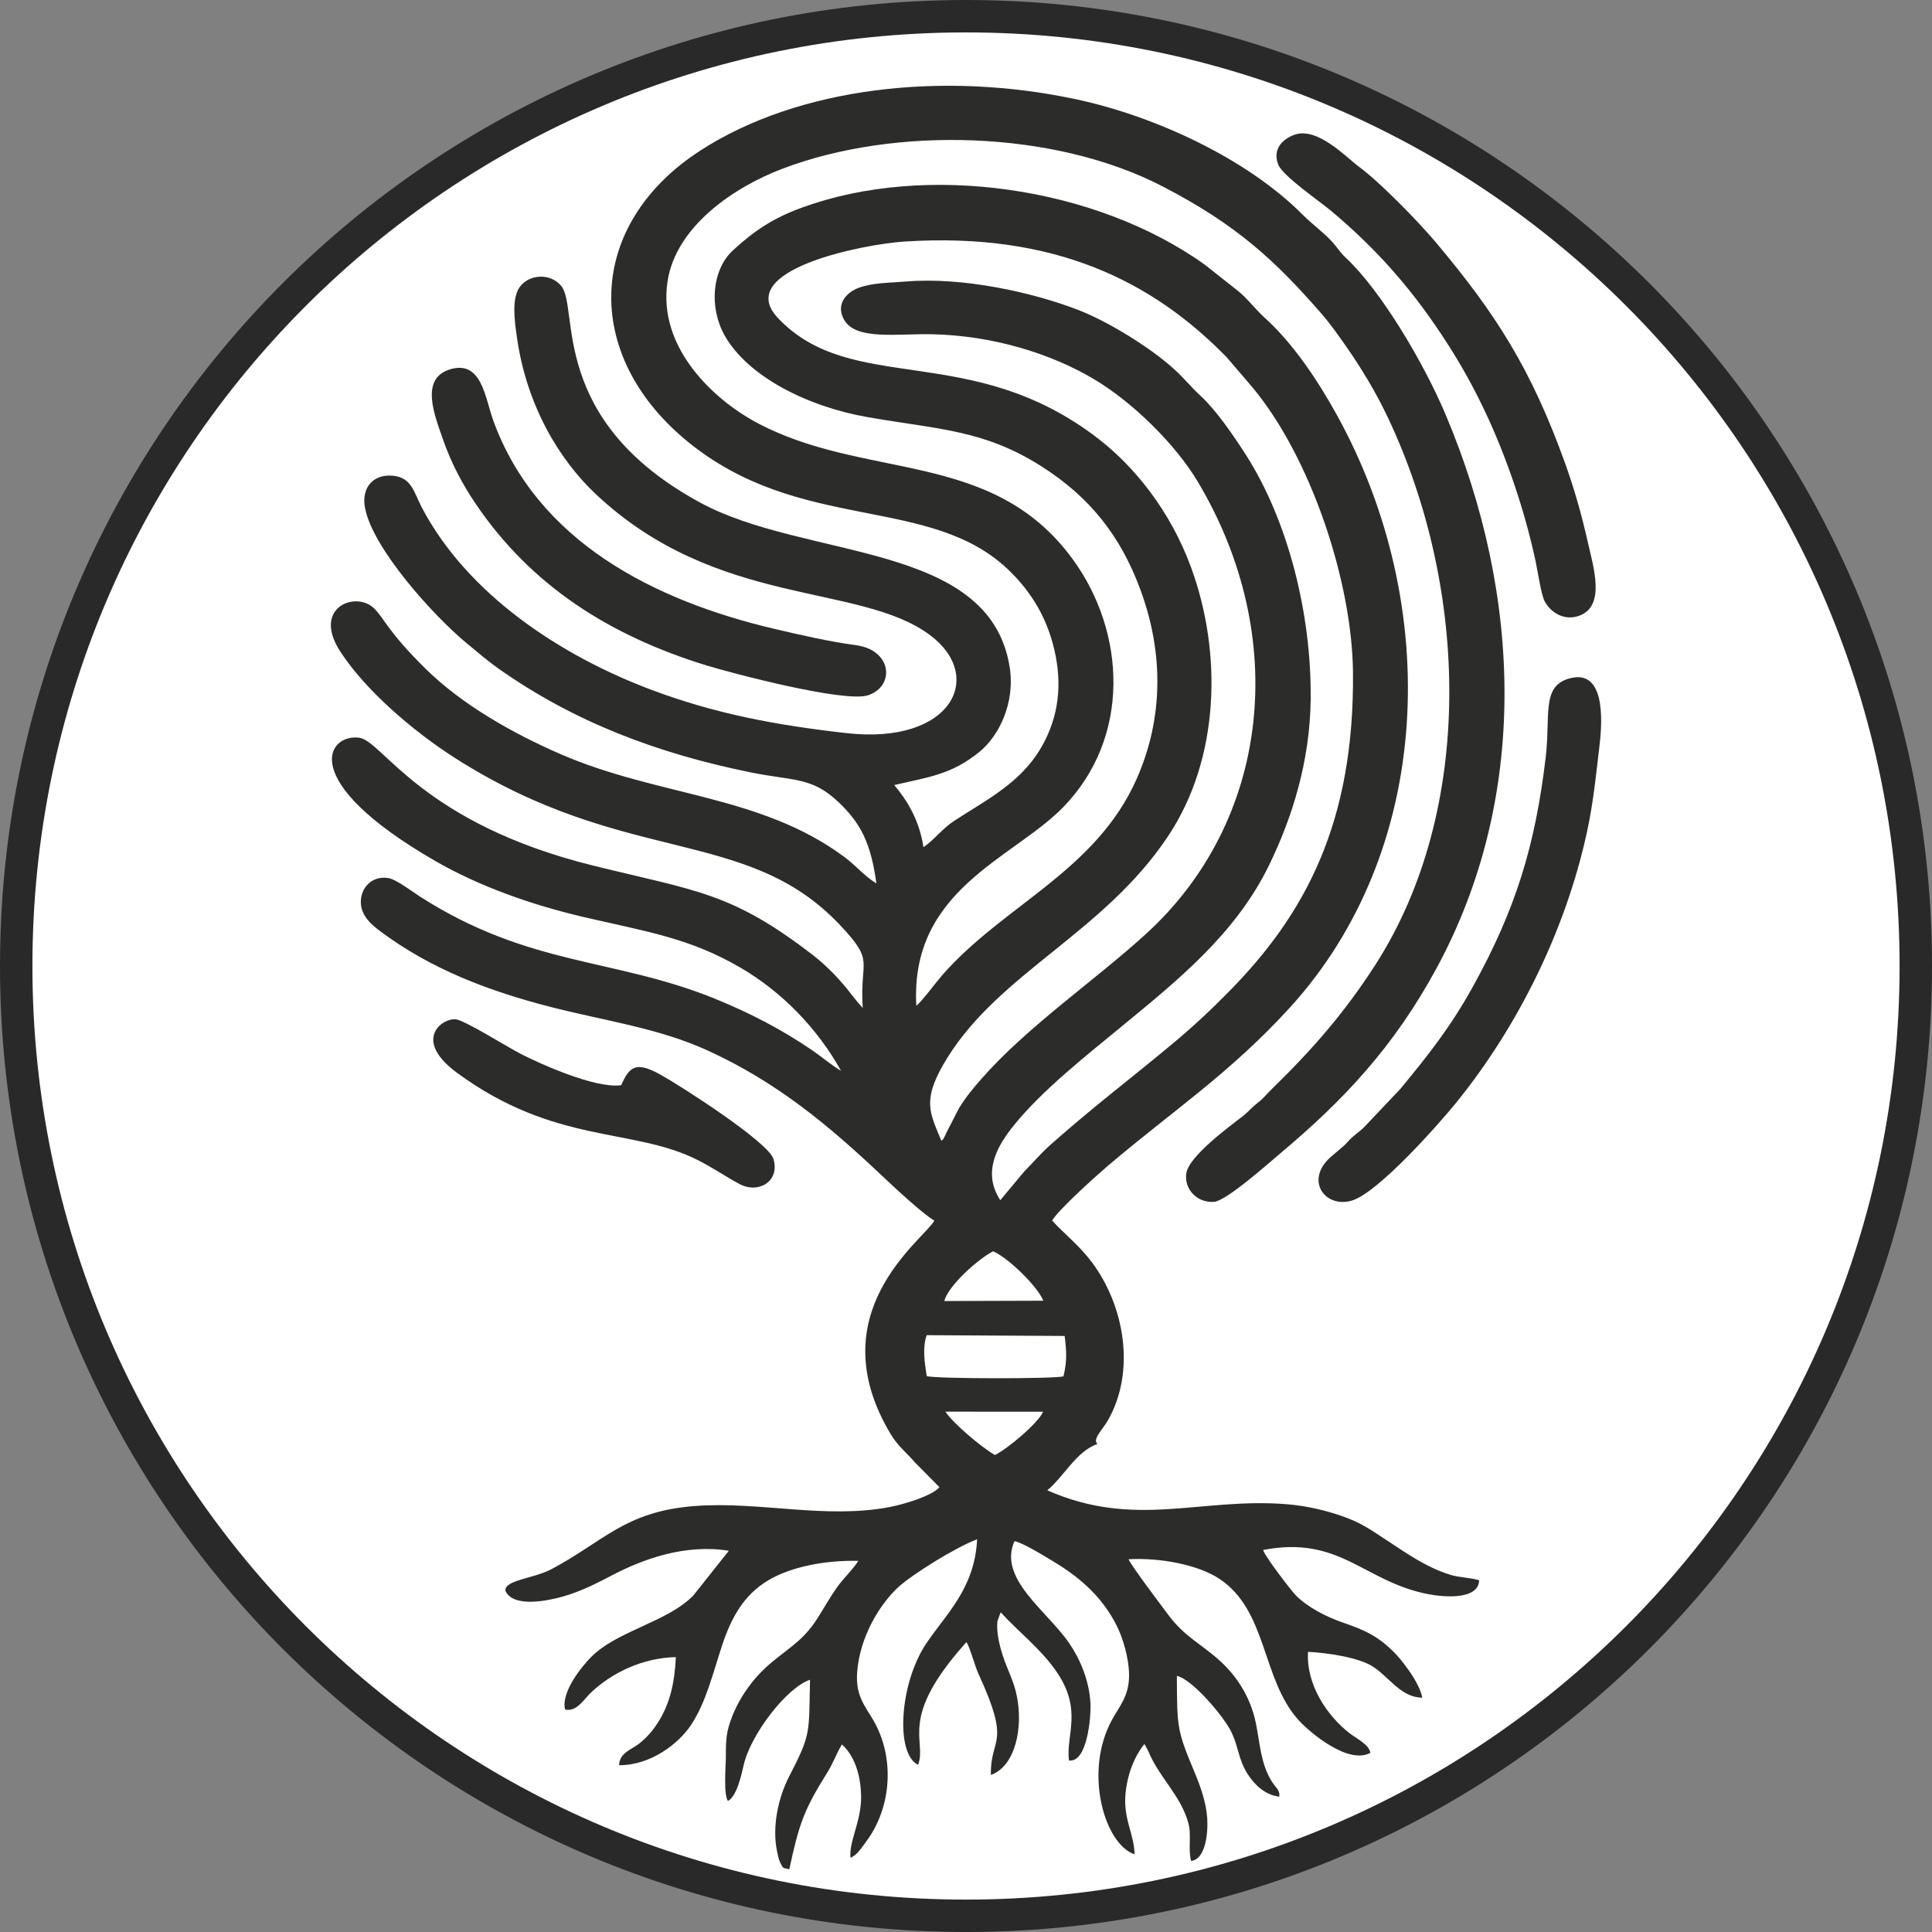 <?xml version="1.0" encoding="UTF-8"?>
<svg data-bbox="0 0 1591.26 1591.26" viewBox="0 0 1591.25 1591.25" clip-rule="evenodd" fill-rule="evenodd" image-rendering="optimizeQuality" text-rendering="geometricPrecision" shape-rendering="geometricPrecision" height="5046" width="5046" xmlns="http://www.w3.org/2000/svg" data-type="color">
    <rect x="0" y="0" width="1591.25" height="1591.25" fill="#808080" stroke="none"/>
    <g>
        <path fill="#292929" d="M1591.26 795.63c0 439.414-356.216 795.63-795.63 795.63S0 1235.044 0 795.63 356.216 0 795.63 0s795.63 356.216 795.63 795.63" data-color="1"/>
        <path fill="#ffffff" d="M1564.56 795.63c0 424.668-344.262 768.93-768.93 768.93S26.7 1220.298 26.7 795.63 370.962 26.7 795.63 26.7s768.93 344.262 768.93 768.93" data-color="2"/>
        <path d="M819.46 1198.39c-11.56-6.56-35-26.7-40.8-35.7l80.44.02c-3.21 8.64-29.46 30.86-39.64 35.68m-56.2-65c-1.58-10.56-3.72-23-.04-33.7l113.67.65c1.56 12.89 2.06 20.73-1.01 33.28-7.95 2.14-106.31 2.06-112.62-.23m14.5-61.82c3.38-13.11 28.6-35.14 40.23-40.97 12.27 5.39 36.1 28.21 41.33 40.71zm-2.45-131.98c-9.3-23.21-16.97-33.22 5.11-68.61 43.79-70.22 128.8-103.01 181.54-182.1 43.04-64.55 44.67-151.67 19.01-221.63-17.16-46.77-46.74-82.96-76.21-105.78-104.9-81.24-202.94-34.92-264.01-99.52-37.48-39.65 70.45-60.81 103.91-62.98 124.93-8.13 205.35 33.53 265.57 95.17l20.97 24.47c48.13 57.41 82.43 159.91 83.16 235.2 1.19 124.29-39.71 199.32-101.55 262.26-15.15 15.42-29.22 28.71-47.17 43.67-36.31 30.27-61.71 49.03-99.5 82.3-9.27 8.15-14.29 14.57-22.57 22.88l-19.71 23.58c-15.63-23.7-1.29-46.13 11.09-61.5 23.27-28.92 59.16-57.1 88.65-81.4 45.4-37.41 94.11-76.14 121.81-133.32 18.63-38.48 33.57-84.71 34.1-136.48.73-69.84-18.48-146.98-53.77-201.83-10.67-16.58-24.4-36.43-37.03-48.04-7.68-7.05-12.67-13.61-21.12-21.39-19.57-18.02-54.75-39.57-78.69-48.92-38.09-14.88-96.17-27.69-143.11-23.72-13.48 1.14-26.37.89-37.99 4.96-10.53 3.68-19.79 13.67-12.65 26.41 9.7 17.34 44.03 11.37 73.04 12.04 49.39 1.15 97.18 15.73 132.97 37.06 31.86 18.99 66.95 53.49 85.47 84.55 75.96 127.4 59.65 278.87-42.7 372.23-42.36 38.64-97.57 76.1-135.64 119.48-7.01 7.99-12.66 14.74-18.41 24.08l-10.49 20.39c-.57 1.4-1.24 2.94-1.87 3.94-1.47 2.33-.21.83-2.21 2.55m-20.6-111.16c-5.42-95.42 79.31-121.2 120.52-163.15 56.61-57.63 52.15-144.68 8.25-204.76-66.88-91.54-171.83-64.12-262-113.38-31.89-17.42-80.29-59.86-71.64-115.58 6.99-45.01 54.37-77.38 94.97-92.74 92.49-35.01 223.68-31.76 313.6 15.13 59.67 31.12 91.13 59.77 130.04 104.47 7.14 8.2 13.53 17.26 20.17 26.75 12.89 18.45 24.68 37.98 34.68 59.16 66.69 141.32 71.01 323.01-10.2 449.83-25.51 39.82-52.46 70.51-85.22 102.41-4.1 3.98-7.18 8.06-11.83 11.61-5.15 3.94-7.48 7.22-12.4 11.06-11.08 8.64-44.42 32.97-46.56 47.07-2 13.17 8.97 24.55 22.7 23.58 10.26-.72 44.99-31.8 54.61-39.87 52.15-43.73 93.66-87.75 128.84-152.68 75.6-139.54 71.06-305.52 7.26-456.21-17.83-42.12-52.84-101.56-82.19-128.96-4.83-4.52-6.49-7.92-10.78-12.67-7.48-8.26-16.71-14.73-24.42-22.49-46.33-46.64-122.11-81.35-186.33-95.14-110.45-23.71-229.24-9.93-309.65 41.93-94.54 60.96-97.62 167.87-12.09 238.81 93.82 77.82 201.85 43.64 267.06 108.2 14.06 13.92 27.72 32.54 34.94 59.03 7.77 28.54 6.19 55.06-6.3 79.96-16.65 33.18-45.24 47.1-74.58 66.1-10.09 6.53-16.88 16.1-25.57 21.84-3.44-22.18-13.16-38.22-24.05-51.16 28.29-6.59 47.29-8.57 70.42-27.54 15.04-12.32 29.59-39.29 24.55-70.11-16.86-103.27-167.72-87.67-254.86-134.99-125.88-68.35-99.15-160.54-114.51-178.58-8.85-10.4-25.73-9.76-33.77.66-7.22 9.35-4.53 28.18-2.66 41.52 7.99 56.78 35.07 101.38 65.31 129.73 99.78 93.51 216.16 72.51 274.52 115.49 46.47 34.22 18.38 90.82-68.21 81.08-59.61-6.71-108.4-16.17-159.55-35.21-75.96-28.27-152.95-79.21-190.52-150.95-6.12-11.67-8.09-24.24-23.27-25.82-16.59-1.73-26.65 9.77-23.32 26.73 6.57 33.44 56.22 88.47 83.85 111.33 9.12 7.54 17.2 14.54 26.98 21.4 61.56 43.23 129.43 69.12 206.69 84.82 35.28 7.17 50.38 3.52 72.44 24.52 18.42 17.54 26.62 33.69 31.21 66.98-9.91-6.07-17.28-15.09-26.49-21.9-69.29-51.29-153.1-49.64-233.63-84.6-39.14-16.99-81.08-40.64-111.24-70.38-30.46-30.06-33-39.81-41.78-49.12-14.79-15.66-52.01-1.73-28.71 34.54 20.47 31.88 60 65.96 94.99 88.28 140.46 89.6 239.73 55.55 316.94 137.51 29.37 31.18 15.89 27.57 18.66 68.28-3.15-3.49-6.41-7.41-9.5-11.45-8.54-11.18-19.71-23-31.19-31.88-67.41-52.12-96.15-52.93-181.38-74-141.19-34.91-173.4-102.61-192.5-105.28-26.03-3.65-52.86 35.08 62.95 101.76 35.51 20.44 78.29 35.76 122.33 46.03 50.88 11.87 86.33 16.92 128.64 41.6 34.32 20.02 63.3 50.01 82.79 84.94-7.31-4.19-15.31-11.13-23.47-16.72-25.32-17.36-51.8-31.05-80.37-42.66-83.12-33.78-152.83-26.43-242.97-84.12-6.14-3.94-19.61-14.32-26.32-15.31-13.12-1.93-22.44 7.82-22.4 19.77.04 11.99 9.8 19.46 16.8 24.66 41.17 30.63 88.75 48.91 141.27 62.21 45.05 11.41 87.47 17.13 127.6 35.44 57.39 26.18 100.31 62.25 143.34 102.92 9.2 8.69 33.77 31.69 43.36 37.18-9 16.12-96.19 75.98-35.65 176.39 5.69 9.43 13.22 15.15 19.73 22.85l20.13 20.34c-6.14 7.11-28.96 14.02-41 16.33-52.97 10.17-107.51-4.95-160.8-.81-57.29 4.45-74.43 28.97-117.78 51.99-14.72 7.82-38.81 8.89-37.93 17.81 6.53 14.16 34.6 8.31 47.3 4.75 14.92-4.18 28.65-11.3 40.95-17.73 25.18-13.18 60.26-25.86 95.77-19.97L571.11 1314c-21.24 21.95-62.69 29.07-84.21 50.74-6.52 6.57-24.99 28.18-21.51 43.25 9.44 2.24 15.47-8.25 20.71-13.33 17.48-16.92 43.45-29.32 70.56-29.79-1.07 21.49-4.87 38.24-14.58 53.58-4.28 6.75-9.22 12.64-15.84 17.79-6.07 4.72-16.22 7.6-16.31 17.64 26.46.07 49.27-18.12 59.29-33.22 12.3-18.53 18.13-43.13 25.46-65.34 8.18-24.81 18.94-42.08 37.61-53.45 18.93-11.53 47.96-16.98 74.59-16.29-3.33 5.94-12.37 14.44-17.64 22-5.74 8.24-9.44 14.83-14.75 23.4-11.74 18.99-21.79 24.16-38.41 37.73-12.27 10.02-25.38 25.5-32.98 44.87-4.67 11.88-5.35 18.28-5.25 32.99.04 6.81-2.17 31.22 1.72 36.8 7.29-4.18 10.88-20.58 12.99-29.8 5.67-24.84 35.33-63.7 54.61-70.08-1.1 44.61 1.18 44-17.27 79.8-8.91 17.28-14.12 41.14-9.92 61.39.64 3.09 1.29 6.51 2.55 9.22 2.5 5.38 2.2 4.5 7.57 5.64 8.02-37.18 11.95-48.71 30.88-78.96 5.35-8.55 7.37-15.26 12.41-23.79 9.94 8.68 15.76 24.69 15.83 43.49.08 20-10.17 36.74-8.73 49.8 5.27-1.85 9.49-8.71 13.05-13.5 20.81-27.95 23.75-69.1 5.56-100.1-6.93-11.8-14.45-20-13.15-38.85 2.02-29.24 18.62-56.43 34.09-70.56 11.41-10.42 46.85-32.57 64.75-39.28-2.05 41.09-26.08 61.88-42.38 86.57-21.47 32.54-25.15 90.28-6.23 99.19 7.61-20.34-17.18-37.85 39.82-101.07 2.76 4.03 7.14 20.18 9.72 25.77 27.76 60.14 9.8 51.67 10.38 83.67 20.29-7.27 26.8-39.12 21.26-65.63-2.58-12.31-7.65-21-11.36-32.47-2.78-8.58-5.42-19.05-4.54-28.37l2.71-7.55c14.32 15.81 31.56 28.77 44.8 47.2 23.61 32.9 8.6 53.69 11.5 74.91 15.33 1.84 18.25-37.01 17.66-47.31-1.1-18.96-8.72-36.57-17.57-49.43-18.41-26.72-58.86-53.24-44.98-83.92 6.85 1.17 26.72 13.49 33.49 17.62 21.91 13.37 39.2 29.17 50.69 52 5.05 10.02 10 26.53 10.17 40.18.23 17.8-7.97 26.01-14.26 37.67-23.37 43.33-5.7 102.37 18.78 110.44-.23-16.46-9.37-28.92-7.47-49.67 1.46-15.8 7.03-30.61 15.62-41.21l3.12 5.73c8.53 21.38 26.61 36.25 33.01 59.28 2.78 9.99-.33 21.76 2.29 31.32 11.31-1.09 14.1-21.06 13.3-34.88-.75-12.99-5.75-26.85-10.03-37.12-14.74-35.38-14.84-36.5-14.99-80.38 12.27 2.36 39.12 33.63 45.3 47.04 5.75 12.46 5.37 21.82 13.06 33.88 5.11 7.99 13.66 17.04 25.95 18.57.84-5.61-2.92-7.24-6.49-13.11-8.78-14.44-9.3-30.39-12.72-47.27-4.51-22.22-16.23-39.32-29.43-51.34-15.62-14.23-29.25-19.89-42.66-37.97-5.93-8-30-39.67-32.83-45.89 25.89-1.43 57.01 4.46 74.51 15.9 40 26.15 34.97 82.6 65.37 116.4 10.02 11.13 41.63 37.12 59.33 27.1-1.16-6.97-11.81-11.89-17.37-16.25-18.27-14.35-35.67-39.79-33.99-66.9 16.91.9 41.98 4.73 53.46 12.19 13.73 8.91 22.92 25.3 40.65 25.61-2.37-12.79-17.18-31.67-24.53-38.73-12.07-11.57-21.18-16.35-40.09-22.89-15.69-5.42-30.47-13.31-39.98-23.15-3.17-3.27-25.06-31.55-26.52-36.91 63.32-12.28 82.8 25.95 135.65 36.32 13.93 2.74 41.65 4.75 42.31-11.33-6.24-2.16-15.98-2.17-23.57-4.5-19.7-6.02-36.22-17.76-53.21-28.91-12.36-8.1-20.4-14.03-36.19-19.5-12.81-4.45-28.5-8.33-44.47-9.69-71.27-6.08-126 20.5-198.26-11.56 13.59-11.14 24.27-32.59 41.39-38.1-4.7-3.63 4.38-12.25 8.45-19.35 23.15-40.4 13.83-94.22-13-130.22-10.17-13.65-21.59-22.31-32.87-34.45 5.01-8.92 37.95-38.38 46.52-45.64 54.16-45.9 99.11-75.14 148.36-128.76 119.12-129.66 126.83-331.64 39.43-489.55-15.6-28.19-35.76-58.51-59.45-79.87-7.31-6.59-14.81-16.66-22.78-22.69l-26.2-20.71c-89.9-64.47-229.53-84.38-331.58-47.23-23.85 8.68-39.14 18.75-57.13 35.28-17.32 15.92-19.92 47.09-6.82 70.26 19.01 33.6 67.92 58.47 117.69 67.15 58.44 10.19 95.51 10.3 142.89 40.34 39.87 25.29 65.54 57.24 82.11 102.66 18.95 51.96 18.46 105.4-3.31 154.76-33.68 76.36-110.09 104.31-160.44 162.09-5.17 5.93-15.66 20.32-21.13 25.02" fill="#2C2C2B" data-color="3"/>
        <path d="M1291.53 559.09c-21.89 6.81-14.42 30.29-18.42 64.38-8.62 73.34-24.91 125.71-59.99 189.16-18.25 33-36.54 56.04-59.6 84.07l-30.65 32.35c-3.93 3.59-7.46 5.9-11.07 9.46-2.18 2.16-2.6 3.15-5.03 5.23l-11.08 9.47c-21.31 19.26-4 42.23 17.82 35.6 21.64-6.58 71.25-62.68 85.59-80.31 50.44-62.03 90.35-141.72 108.01-223.42 5.25-24.28 7.33-46.02 10.35-71.6 2.54-21.58 4.39-63.81-25.93-54.39" fill="#2C2C2B" data-color="3"/>
        <path d="M1066.3 110.94c-9.3 3.22-18.74 11.54-13.42 24.76 3.78 9.39 33.87 29.91 43.81 38.27 37.96 31.92 67.82 65.6 96.88 111.29 21.53 33.86 38.92 70.48 53.21 112.44 7.2 21.16 12.9 41.14 17.91 64.2 1.79 8.21 4.61 27.88 7.59 33.44 4.36 8.17 15.18 16.51 28.32 11.83 22.25-7.93 11.59-40.84 7.21-60.46-5.1-22.85-11.39-44.69-18.65-64.9-28-77.92-57.16-123.47-106.59-182.24-14.79-17.58-46.1-49.54-62.83-61.87-10.88-8.02-34.43-33.34-53.44-26.76" fill="#2C2C2B" data-color="3"/>
        <path d="M370.99 304.1c-25.62 7.48-12.94 38.17-6.17 57.73 6.82 19.7 16.35 37.5 27.23 53.52 45.59 67.12 110.01 108.14 189.76 132.7 20.38 6.28 114.4 31.09 133.33 24.54 22.34-7.72 19.41-37.2-9.98-41.17-22.55-3.05-45.53-8.34-67.07-13.4-100.25-23.53-195.47-72.41-231.68-171.27-6.9-18.83-9.49-50.22-35.42-42.65" fill="#2C2C2B" data-color="3"/>
        <path d="M429.04 868.1c-11.14-5.69-46.73-28.12-53.9-28.6-11.56-.78-35.35 17.25 1.51 44.27 80.6 59.09 144.68 44.75 197.92 71.63 13.04 6.59 22.54 13.4 34.57 19.83 15.42 8.24 33.34-2.09 27.93-20.59-4.09-13.99-77.09-60.7-93.22-69.61-20.54-11.35-25.47-6.24-32.24 8.79-21.2 2.94-66.69-17.6-82.57-25.72" fill="#2C2C2B" data-color="3"/>
    </g>
</svg>
